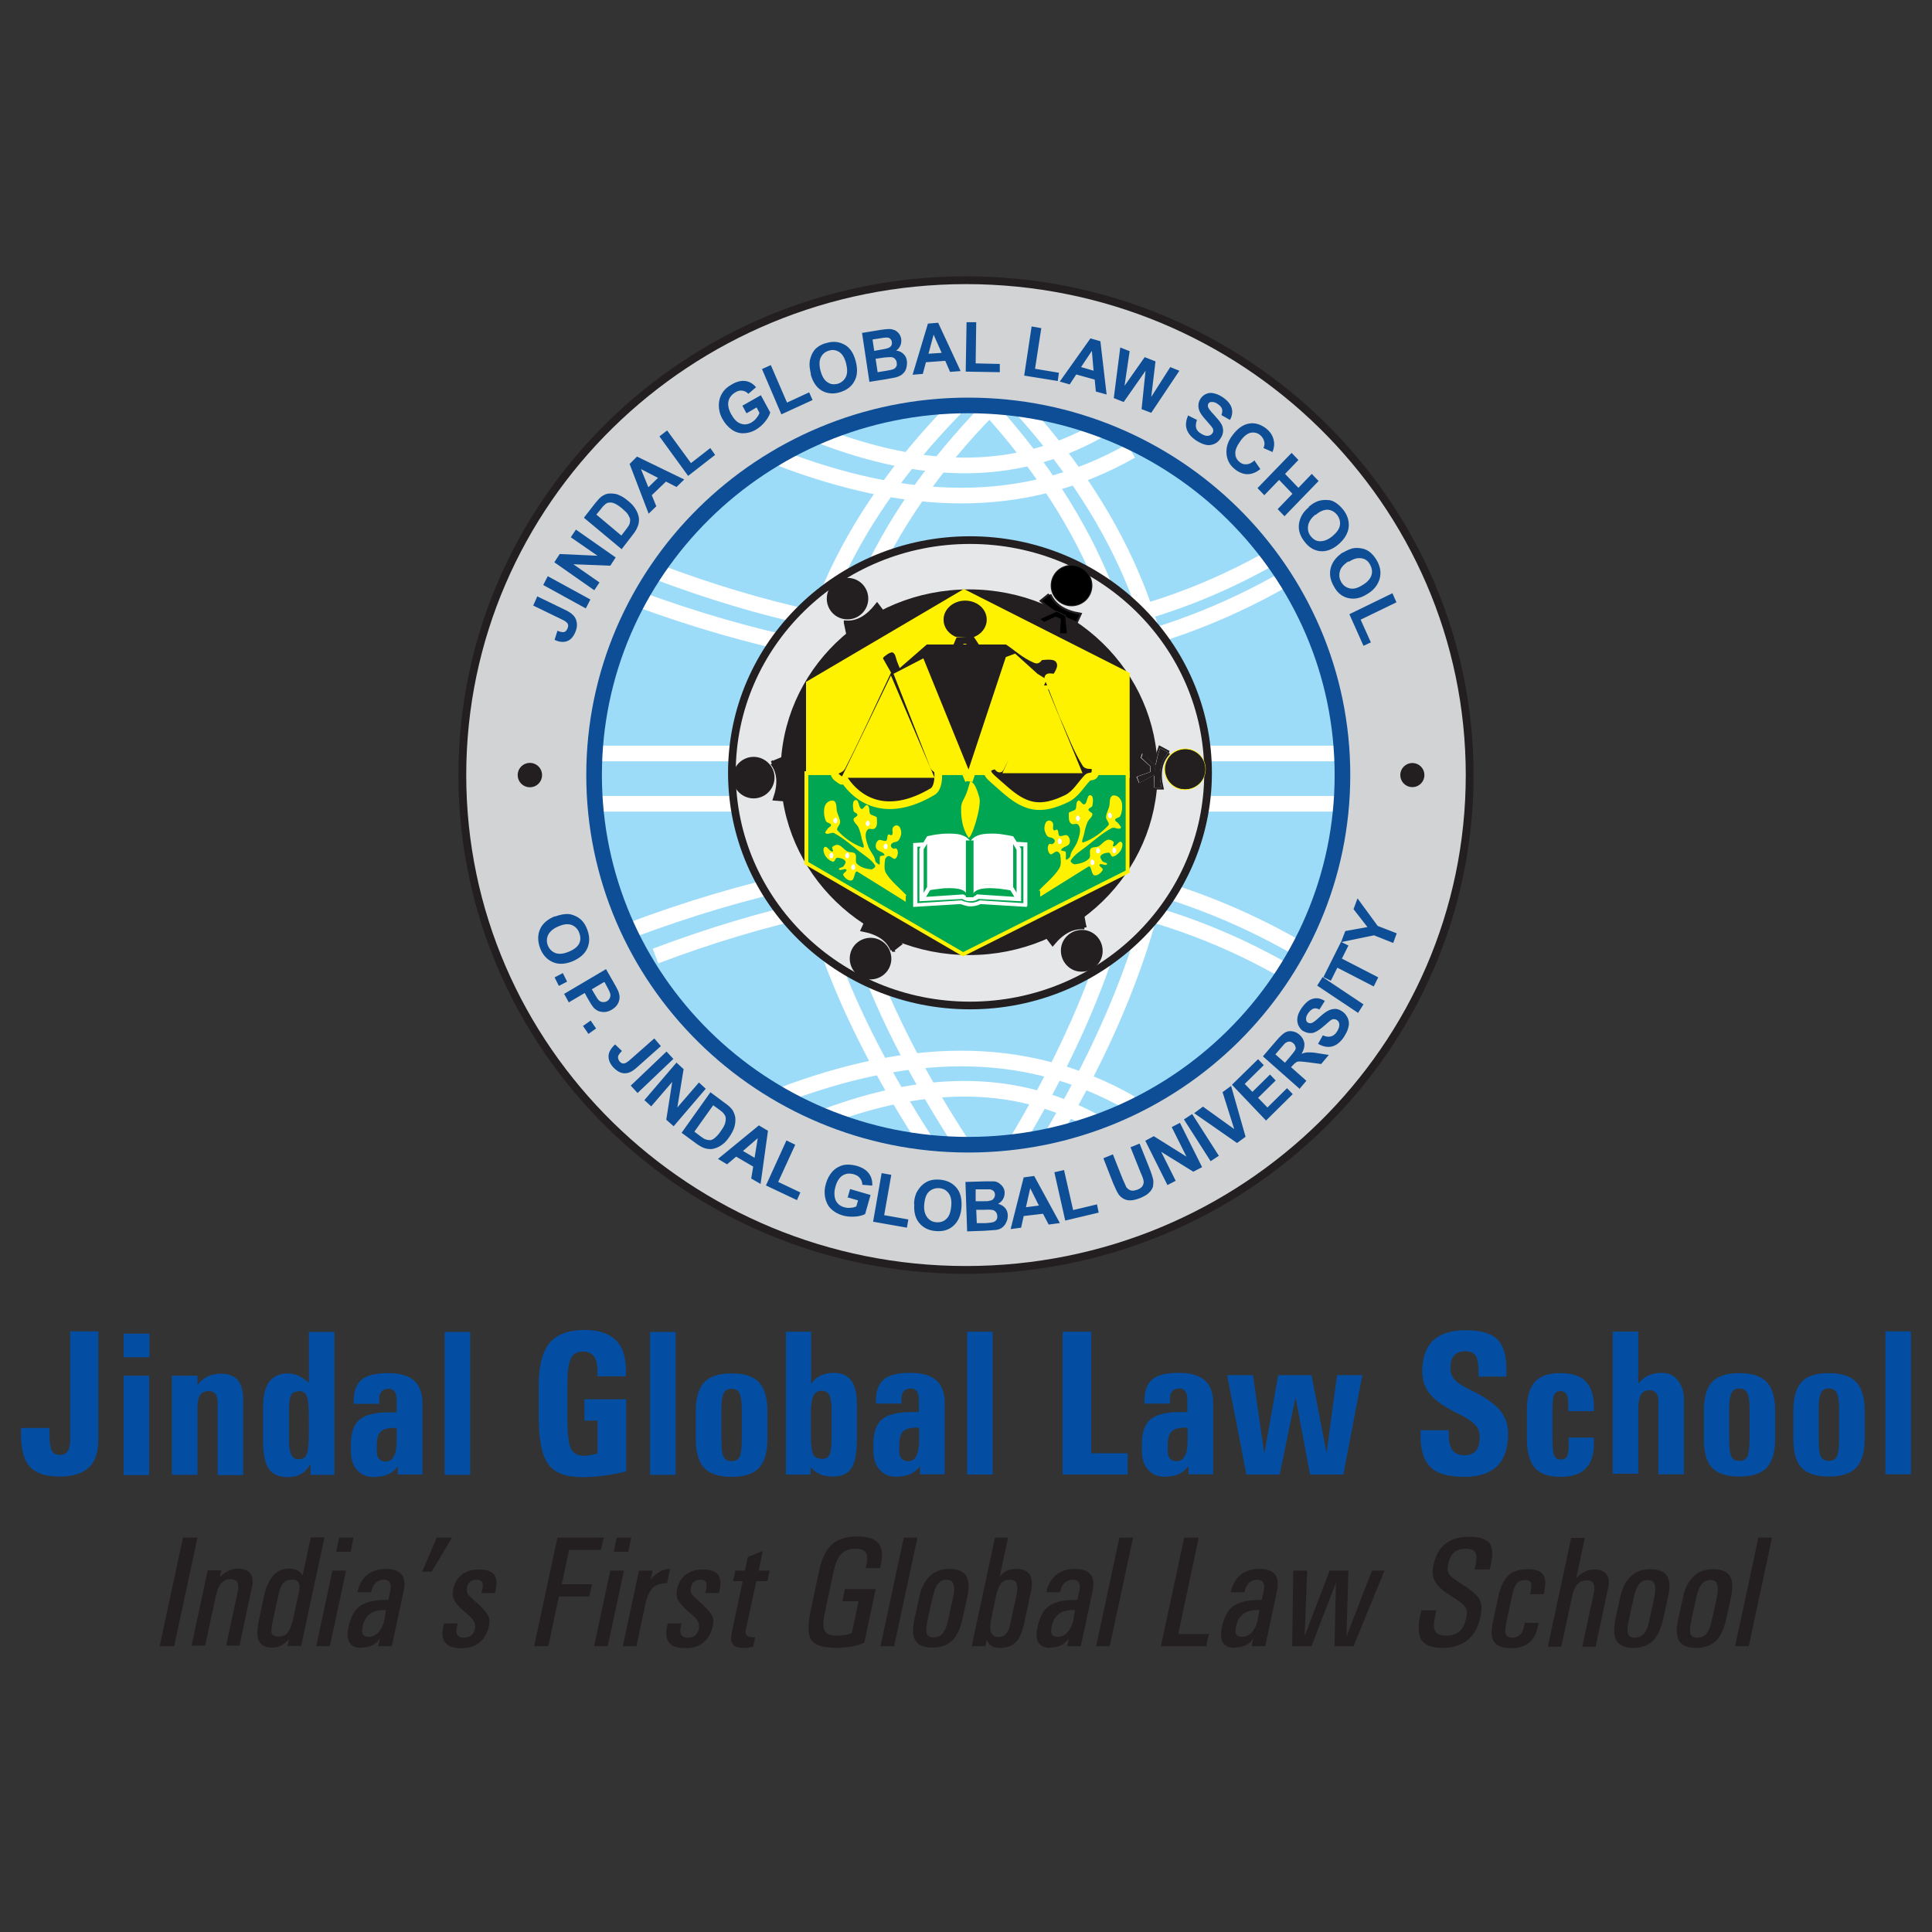 <svg xmlns="http://www.w3.org/2000/svg" id="Layer_1" data-name="Layer 1" viewBox="0 0 68 68"><rect x="0" y="0" width="68" height="68" fill="#333333" stroke="none"/><defs><style>      .cls-1, .cls-2, .cls-3, .cls-4, .cls-5, .cls-6, .cls-7, .cls-8, .cls-9, .cls-10, .cls-11, .cls-12, .cls-13, .cls-14, .cls-15 {        stroke-miterlimit: 2.61;      }      .cls-1, .cls-2, .cls-3, .cls-4, .cls-7, .cls-8, .cls-10, .cls-14 {        stroke: #231f20;      }      .cls-1, .cls-2, .cls-4, .cls-5, .cls-9, .cls-11, .cls-12, .cls-13, .cls-14 {        fill: none;      }      .cls-1, .cls-5, .cls-12 {        stroke-width: .27px;      }      .cls-16 {        fill: #d1d3d4;      }      .cls-16, .cls-17, .cls-18, .cls-19, .cls-20, .cls-8, .cls-10, .cls-21, .cls-22, .cls-23, .cls-24, .cls-25 {        fill-rule: evenodd;      }      .cls-2, .cls-7, .cls-10, .cls-11, .cls-15 {        stroke-width: .06px;      }      .cls-3, .cls-6 {        stroke-width: .28px;      }      .cls-3, .cls-7, .cls-20, .cls-8, .cls-10 {        fill: #231f20;      }      .cls-17, .cls-15 {        fill: #fff;      }      .cls-4 {        stroke-width: .14px;      }      .cls-5 {        stroke: #00a651;      }      .cls-18 {        fill: #e6e7e8;      }      .cls-6, .cls-22 {        fill: #fff200;      }      .cls-6, .cls-11, .cls-12 {        stroke: #fff200;      }      .cls-19 {        fill: #0e4e96;      }      .cls-8 {        stroke-width: .14px;      }      .cls-9, .cls-13, .cls-14 {        stroke-width: .55px;      }      .cls-9, .cls-15 {        stroke: #fff;      }      .cls-21 {        fill: #00a651;      }      .cls-23 {        fill: #9ddcf9;      }      .cls-13 {        stroke: #0e4e96;      }      .cls-25 {        fill: #034ea2;      }    </style></defs><path class="cls-25" d="m2.48,46.86h.98v3.83c0,.43-.11.76-.33.96-.22.21-.57.32-1.03.32-.5,0-.85-.12-1.06-.36-.21-.24-.31-.64-.3-1.2v-.15h1v.15c0,.3.02.5.07.62.05.12.15.18.29.18.12,0,.22-.04.28-.13.06-.09.09-.22.09-.39v-3.83h0Zm63.88,5.03v-5.03h.9v5.03h-.9Zm-1.99.08c-.44,0-.76-.1-.96-.31-.2-.21-.29-.55-.29-1.02v-.98c0-.47.1-.81.29-1.02.19-.21.52-.31.96-.31s.76.1.96.31c.2.21.3.55.3,1.02v.98c0,.47-.1.81-.3,1.02-.2.21-.52.31-.96.31h0Zm0-.55c.14,0,.24-.06.29-.17.05-.11.07-.34.07-.69v-.98c0-.26-.03-.44-.08-.55-.06-.11-.15-.16-.28-.16s-.23.05-.28.16c-.05.11-.08.29-.08.55v.98c0,.35.02.58.07.69.05.11.14.17.29.17h0Zm-3.15.55c-.44,0-.76-.1-.96-.31-.2-.21-.29-.55-.29-1.02v-.98c0-.47.1-.81.29-1.02.2-.21.52-.31.96-.31s.76.1.96.31c.2.21.3.55.3,1.02v.98c0,.47-.1.81-.3,1.02-.2.21-.52.31-.96.31h0Zm0-.55c.15,0,.24-.06.29-.17.05-.11.07-.34.07-.69v-.98c0-.26-.03-.44-.08-.55-.06-.11-.15-.16-.28-.16s-.23.05-.28.16c-.05.11-.08.29-.08.55v.98c0,.35.02.58.07.69.05.11.14.17.29.17h0Zm-4.46.48v-5.03h.9v1.83c.2-.25.47-.38.83-.38.23,0,.42.08.56.26.14.17.22.39.22.67v2.64h-.9v-2.55c0-.14-.02-.24-.08-.31-.05-.06-.13-.1-.24-.1-.14,0-.25.06-.31.19-.06.13-.09.33-.08.61v2.14h-.9Zm-.66-1.31v.21c0,.39-.09.69-.29.89-.2.2-.49.29-.89.29s-.72-.1-.9-.32c-.18-.21-.28-.55-.28-1.02v-.98c0-.47.09-.81.28-1.02.18-.21.49-.31.9-.31s.72.1.9.3c.18.19.28.49.28.89v.15h-.9v-.1c0-.21,0-.36-.05-.46-.05-.1-.12-.15-.22-.15-.11,0-.19.05-.23.14-.04.09-.06.26-.06.5v.99c0,.32.02.53.06.63.04.1.11.15.23.15s.19-.04.23-.13c.04-.09.06-.23.05-.43v-.21h.9Zm-4.06-2.16v-.15c0-.27-.03-.45-.1-.56-.07-.11-.19-.16-.37-.16s-.3.05-.39.15c-.09.1-.13.25-.13.45,0,.16.05.29.15.4.1.11.28.23.53.35.5.24.85.48,1.05.71.2.23.3.51.3.85,0,.5-.13.88-.38,1.13-.26.25-.64.38-1.16.38-.56,0-.96-.11-1.19-.34-.23-.22-.35-.59-.35-1.1v-.2h.99v.15c0,.24.04.42.13.55.09.12.23.18.42.18s.32-.06.41-.16c.09-.11.13-.28.13-.49,0-.16-.05-.31-.16-.42-.11-.12-.3-.25-.57-.38-.48-.23-.81-.46-1-.68-.19-.22-.29-.49-.29-.82,0-.49.13-.85.38-1.09.26-.24.64-.36,1.16-.36s.9.11,1.12.34c.2.21.3.56.3,1.03v.11s0,.15,0,.15h-.99Zm-8.17,3.47l-.68-3.5h.91l.4,2.77.49-2.77h1.17l.53,2.74h0l.37-2.74h.89l-.67,3.5h-1.17l-.51-2.72-.56,2.72h-1.17Zm-2.85.08c-.26,0-.46-.08-.61-.25-.15-.17-.22-.39-.22-.68v-.21c0-.42.1-.71.3-.88.2-.17.55-.26,1.03-.26h.27v-.43c0-.13-.02-.23-.07-.3-.05-.07-.12-.1-.21-.1-.12,0-.21.04-.26.11-.06.07-.08.18-.07.32v.1h-.9v-.1c0-.34.09-.59.28-.75.19-.16.5-.23.93-.23s.71.09.91.26c.2.17.3.44.3.81v2.5h-.87v-.29l-.04.05c-.17.21-.42.32-.76.32h0Zm.78-1.25v-.48h-.12c-.21,0-.37.05-.45.14-.09.09-.13.26-.13.48v.21c0,.11.03.2.08.26.06.06.13.09.23.09.13,0,.23-.06.29-.18.07-.12.1-.29.1-.53h0Zm-4.4,1.17h0v-5.03h1.01v4.28h1.28v.75h-2.28Zm-3.36,0v-5.03h.9v5.03h-.9Zm-2.47.08c-.26,0-.46-.08-.61-.25-.15-.17-.22-.39-.22-.68v-.21c0-.42.1-.71.3-.88.2-.17.55-.26,1.03-.26h.27v-.43c0-.13-.02-.23-.07-.3-.05-.07-.12-.1-.21-.1-.12,0-.21.04-.26.11-.06.07-.08.18-.07.32v.1h-.9v-.1c0-.34.09-.59.28-.75.19-.16.5-.23.93-.23s.72.09.91.26c.2.17.3.44.3.81v2.5h-.87v-.29l-.04.05c-.17.21-.42.32-.77.32h0Zm.78-1.25v-.48h-.12c-.21,0-.37.05-.45.14-.09.09-.13.26-.13.48v.21c0,.11.03.2.08.26.06.06.13.09.23.09.13,0,.23-.06.29-.18.06-.12.1-.29.1-.53h0Zm-4.7-3.86h.9v1.83l.02-.02c.17-.24.43-.36.78-.36.27,0,.48.09.61.27.13.18.2.46.2.82v1.24c0,.48-.06.82-.19,1.02-.13.2-.35.3-.66.3-.34,0-.6-.11-.78-.34v.27h-.87v-5.03h0Zm1.26,4.48c.15,0,.25-.05.29-.16.05-.11.07-.33.07-.67v-.88c0-.26-.03-.43-.08-.54-.05-.1-.15-.15-.28-.15s-.22.06-.28.18c-.06.12-.09.33-.09.61v.81c0,.32.03.53.08.64.05.1.14.15.28.15h0Zm-3.16.63c-.44,0-.76-.1-.96-.31-.2-.21-.3-.55-.3-1.02v-.98c0-.47.1-.81.3-1.02.2-.21.51-.31.96-.31s.76.1.96.31c.2.21.3.55.3,1.02v.98c0,.47-.1.81-.3,1.02-.2.21-.52.31-.96.31h0Zm0-.55c.14,0,.24-.06.29-.17.05-.11.07-.34.07-.69v-.98c0-.26-.03-.44-.08-.55-.05-.11-.15-.16-.28-.16s-.23.05-.28.16c-.05.11-.08.29-.08.55v.98c0,.35.02.58.07.69.05.11.14.17.29.17h0Zm-2.87.48v-5.03h.9v5.03h-.9Zm-2.4.08c-.56,0-.96-.15-1.18-.45-.22-.3-.33-.83-.34-1.59v-1.19c0-.69.13-1.18.38-1.49.25-.3.67-.46,1.24-.46.5,0,.87.13,1.11.37.24.25.35.62.34,1.11v.15h-1v-.15c0-.24-.03-.42-.12-.54-.08-.12-.21-.18-.39-.18-.21,0-.35.08-.43.25-.08.17-.12.46-.12.88v1.19c0,.55.04.91.12,1.09.08.17.24.26.48.26.1,0,.25-.03.46-.08v-1.16h-.46v-.75h1.47v2.54c-.53.13-1.05.2-1.55.2h0Zm-4.83-.08v-5.03h.9v5.03h-.9Zm-2.47.08c-.26,0-.46-.08-.61-.25-.15-.17-.22-.39-.22-.68v-.21c0-.42.1-.71.3-.88.2-.17.55-.26,1.04-.26h.27v-.43c0-.13-.02-.23-.07-.3-.05-.07-.12-.1-.21-.1-.12,0-.21.04-.26.11-.06.07-.08.18-.07.32v.1h-.9v-.1c0-.34.09-.59.28-.75.19-.16.5-.23.93-.23s.72.09.91.26c.2.17.3.44.3.81v2.5h-.87v-.29l-.04.05c-.17.21-.42.32-.76.32h0Zm.78-1.25v-.48h-.12c-.21,0-.37.05-.45.14-.09.09-.13.26-.13.48v.21c0,.11.03.2.08.26.06.06.13.09.23.09.13,0,.23-.06.29-.18.07-.12.1-.29.1-.53h0Zm-3.83,1.25c-.31,0-.53-.1-.67-.29-.13-.2-.2-.51-.2-.95v-1.24c0-.39.07-.68.22-.88.15-.19.36-.29.65-.29.25,0,.5.11.74.33v-1.79h.9v5.03h-.84v-.38l-.04.06c-.17.27-.42.4-.76.4h0Zm.39-3.02c-.14,0-.23.05-.28.14-.05.1-.07.28-.07.54v1.02c0,.25.03.42.08.53.05.11.14.16.27.16.14,0,.24-.06.28-.19.05-.12.07-.38.07-.77v-.48c0-.39-.02-.65-.07-.77-.04-.13-.14-.19-.28-.19h0Zm-4.47,2.95v-3.5h.9v.33c.19-.27.47-.4.84-.4.26,0,.45.08.58.23.13.15.19.39.19.69v2.65h-.9v-2.55c0-.14-.02-.24-.08-.31-.05-.06-.13-.1-.24-.1-.15,0-.26.06-.32.18-.06.12-.08.33-.07.63v2.14h-.9Zm-1.7,0v-3.5h.9v3.5h-.9Zm0-4.98h.91v.83h-.91v-.83h0Z"></path><path class="cls-20" d="m5.62,57.94l.82-3.82h.51l-.82,3.82h-.51Zm55.45,0l.82-3.82h.48l-.82,3.82h-.48Zm-1.38.06c-.29,0-.49-.08-.59-.25-.1-.16-.11-.42-.03-.78l.17-.77c.07-.31.19-.55.37-.72.18-.17.41-.25.68-.25.29,0,.49.08.59.23.1.16.12.4.05.74l-.17.77c-.08.36-.2.62-.37.79-.17.16-.4.24-.7.24h0Zm.08-.37c.13,0,.23-.05.3-.14.07-.1.14-.25.18-.46l.17-.77c.05-.22.05-.39.02-.49-.04-.11-.11-.16-.24-.16s-.23.05-.31.15c-.08.1-.14.26-.19.48l-.17.78c-.05.24-.06.4-.03.49.03.09.12.13.25.13h0Zm-2.28.37c-.29,0-.49-.08-.59-.25-.1-.16-.11-.42-.04-.78l.17-.77c.07-.31.19-.55.37-.72.18-.17.41-.25.68-.25.29,0,.49.08.59.23.1.16.12.4.04.74l-.17.77c-.08.36-.2.62-.37.79-.17.16-.4.24-.69.24h0Zm.08-.37c.13,0,.23-.05.3-.14.08-.1.14-.25.18-.46l.17-.77c.05-.22.05-.39.02-.49-.04-.11-.11-.16-.24-.16s-.23.05-.31.15c-.08.1-.14.26-.19.48l-.17.78c-.05.24-.06.4-.03.49.03.09.12.13.25.13h0Zm-3.09.32l.82-3.82h.48l-.3,1.4h.01c.21-.2.41-.29.62-.29s.35.06.43.17c.09.11.11.27.06.48l-.44,2.07h-.47l.41-1.91c.03-.14.02-.24-.02-.32-.04-.07-.12-.11-.23-.11-.13,0-.24.05-.33.14-.08.09-.15.24-.19.44l-.38,1.76h-.48Zm-.32-.84l-.02.08c-.05.28-.15.48-.31.62-.16.13-.37.2-.65.2s-.48-.07-.59-.22c-.1-.14-.12-.37-.05-.68l.19-.89c.08-.35.19-.61.35-.76.16-.15.39-.23.69-.23.27,0,.45.06.54.19.09.12.1.3.05.55v.06s-.03.08-.03.08h-.48l.02-.08c.04-.15.04-.26.01-.32-.03-.07-.1-.1-.2-.1-.13,0-.22.04-.29.11-.07.08-.12.21-.16.4l-.21.97c-.04.21-.05.35-.02.43.03.08.11.12.24.12.11,0,.2-.04.27-.11.07-.07.11-.18.14-.33l.02-.08h.48Zm-2.26-1.88l.03-.11c.05-.22.05-.38,0-.47-.05-.09-.16-.14-.32-.14-.18,0-.32.04-.43.13-.1.08-.17.22-.21.41-.03.15-.02.27.03.35.05.08.19.19.41.33.34.21.56.39.65.54.09.15.11.36.05.63-.08.37-.23.64-.45.82-.22.18-.51.28-.87.28-.39,0-.64-.09-.76-.28-.11-.17-.13-.45-.05-.83l.02-.1.03-.11h.52l-.02.11c-.07.3-.08.5-.02.61.05.11.18.17.38.17s.37-.05.48-.15c.11-.1.19-.26.24-.47.04-.17.02-.3-.04-.39-.06-.09-.22-.21-.47-.37-.29-.18-.49-.35-.58-.51-.1-.16-.12-.35-.07-.58.07-.34.21-.59.42-.76.21-.17.49-.25.84-.25.37,0,.61.08.72.23.1.14.12.38.05.72l-.02.09-.03.11h-.51Zm-6.42,2.71l.04-2.66h.49l-.09,2.3h0l.88-2.3h.66l-.07,2.32.9-2.32h.44l-1.09,2.66h-.67l.05-2.23-.86,2.23h-.68Zm-2.03.06c-.2,0-.33-.06-.41-.19-.07-.13-.09-.32-.03-.56h0c.08-.35.21-.59.41-.73.2-.14.51-.21.93-.21h.06l.07-.32c.03-.13.02-.22-.02-.29-.04-.07-.11-.1-.22-.1-.11,0-.2.04-.28.11-.07.08-.13.19-.16.33h-.48c.05-.25.16-.45.33-.6.17-.14.39-.22.65-.22.28,0,.47.06.58.2.1.13.12.33.06.61l-.41,1.91h-.48l.06-.28s-.04.06-.06.09c-.14.16-.34.24-.61.24h0Zm.83-1.08l.05-.25h-.1c-.2,0-.36.05-.48.14-.12.1-.2.23-.24.41h0c-.03.14-.03.24,0,.3.03.06.1.09.21.09.14,0,.26-.06.36-.18.1-.12.17-.29.21-.52h0Zm-3.42,1.02h0l.82-3.82h.51l-.72,3.39h1.08l-.05.21-.04.22h-1.6Zm-2.28,0l.82-3.82h.48l-.82,3.82h-.48Zm-1.62.06c-.2,0-.33-.06-.41-.19-.08-.13-.09-.32-.03-.56h0c.08-.35.21-.59.41-.73.2-.14.51-.21.93-.21h.06l.07-.32c.03-.13.02-.22-.02-.29-.04-.07-.11-.1-.22-.1s-.2.04-.28.11c-.08.08-.13.19-.16.33h-.48c.05-.25.16-.45.33-.6.17-.14.39-.22.65-.22.28,0,.47.06.58.2.1.13.12.33.06.61l-.41,1.91h-.48l.06-.28s-.04.06-.07.09c-.14.16-.34.24-.6.24h0Zm.83-1.08l.05-.25h-.1c-.2,0-.36.05-.48.14-.12.1-.2.23-.24.41h0c-.03.14-.03.24,0,.3.03.06.1.09.21.09.14,0,.26-.06.36-.18.1-.12.17-.29.21-.52h0Zm-2.79-2.8h.48l-.29,1.36h.01c.13-.18.33-.26.58-.26.23,0,.39.07.47.21.08.14.09.36.02.66l-.21.99c-.07.34-.17.58-.3.71-.13.14-.32.21-.57.21-.23,0-.38-.09-.45-.26v-.04s-.06.24-.06.24h-.48l.82-3.82h0Zm.11,3.5c.12,0,.22-.03.29-.1.07-.07.12-.18.15-.33l.23-1.07c.04-.17.03-.3,0-.39-.04-.09-.12-.13-.24-.13-.14,0-.25.05-.32.15-.07.1-.14.28-.19.55l-.13.62c-.05.24-.06.42-.02.53.04.11.12.17.25.17h0Zm-2.3.37c-.29,0-.49-.08-.59-.25-.1-.16-.11-.42-.03-.78l.17-.77c.07-.31.19-.55.37-.72.18-.17.41-.25.68-.25.29,0,.49.08.59.23.1.16.12.4.05.74l-.17.77c-.08.36-.2.62-.37.79-.17.16-.4.24-.7.24h0Zm.08-.37c.13,0,.23-.05.3-.14.07-.1.14-.25.18-.46l.17-.77c.05-.22.05-.39.02-.49-.04-.11-.11-.16-.24-.16s-.23.05-.31.15c-.08.1-.14.26-.19.48l-.17.78c-.05.24-.06.4-.03.49.03.09.12.13.25.13h0Zm-1.9.32l.82-3.82h.48l-.82,3.82h-.48Zm-1.64.05c-.41,0-.68-.09-.8-.28-.12-.18-.12-.52-.02-1.01l.3-1.41c.09-.43.24-.74.45-.93.21-.19.51-.28.9-.28.36,0,.61.08.74.24.13.16.16.41.08.76l-.02.11h-.51l.02-.11c.05-.2.04-.35-.02-.44-.06-.09-.19-.13-.37-.13-.21,0-.37.06-.49.19-.12.12-.21.33-.27.61l-.3,1.41c-.07.32-.08.55-.02.67.06.12.2.18.42.18.2,0,.38-.03.54-.09l.24-1.12h-.57l.09-.43h1.08l-.4,1.89c-.27.12-.63.18-1.07.18h0Zm-2.84-.03c-.13.03-.23.04-.31.04-.21,0-.35-.04-.41-.13-.07-.08-.08-.23-.03-.43l.38-1.79h-.34l.08-.37h.34l.1-.48.53-.21-.15.69h.39l-.08.37h-.39l-.37,1.71c-.02.1,0,.17.04.21.05.04.14.06.29.06l-.07.34h0Zm-1.68-1.91l.02-.08c.03-.13.03-.22,0-.28-.03-.06-.1-.09-.2-.09-.09,0-.17.02-.22.07-.05.04-.09.11-.11.2-.02.09-.01.16.02.22.03.05.12.14.26.27.23.19.37.35.44.47.07.11.08.25.05.4-.06.25-.17.45-.33.58-.17.14-.38.2-.64.2-.28,0-.47-.06-.57-.2-.1-.12-.13-.31-.07-.55v-.04s.03-.08.03-.08h.48l-.02.08c-.04.14-.03.24,0,.31.04.07.12.11.23.11.11,0,.2-.03.27-.08.06-.05.11-.14.13-.24.02-.1,0-.18-.04-.26-.04-.08-.15-.18-.3-.31-.2-.17-.33-.31-.39-.43-.06-.11-.07-.24-.04-.39.05-.22.15-.39.31-.51.16-.12.35-.18.59-.18.27,0,.45.06.54.18.09.11.11.29.06.52v.05s-.03.08-.03.08h-.48Zm-2.91,1.89l.57-2.66h.48l-.07.32.08-.1c.19-.18.39-.28.6-.28l-.1.5c-.22,0-.39.06-.51.17-.11.11-.2.31-.26.59l-.31,1.46h-.48Zm-1.01,0l.57-2.66h.48l-.57,2.66h-.48Zm.8-3.82h.51l-.11.5h-.51l.11-.5h0Zm-2.91,3.82l.82-3.82h1.63l-.05.21-.05.22h-1.12l-.26,1.21h1.07l-.05.21-.05.22h-1.07l-.37,1.75h-.51Zm-1.85-1.89l.02-.08c.03-.13.03-.22,0-.28-.03-.06-.1-.09-.2-.09-.09,0-.17.02-.22.07-.06.04-.09.11-.11.2-.02.09-.01.16.02.22.03.05.12.14.26.27.23.19.37.35.44.47.07.11.08.25.05.4-.05.25-.17.45-.33.58-.17.14-.38.2-.64.2-.28,0-.47-.06-.57-.2-.1-.12-.13-.31-.07-.55v-.04s.03-.08.03-.08h.48l-.02.08c-.04.14-.03.24,0,.31.04.07.12.11.23.11.11,0,.2-.03.27-.08.06-.05.11-.14.13-.24.02-.1,0-.18-.04-.26-.05-.08-.15-.18-.3-.31-.2-.17-.33-.31-.39-.43-.06-.11-.07-.24-.04-.39.05-.22.15-.39.31-.51.16-.12.35-.18.59-.18.27,0,.45.06.54.18.09.11.11.29.06.52v.05s-.03.08-.03.08h-.48Zm-2.09-.73l.51-1.2h.54l-.72,1.2h-.33Zm-2.15,2.68c-.2,0-.33-.06-.41-.19-.07-.13-.09-.32-.03-.56h0c.08-.35.21-.59.41-.73.2-.14.51-.21.93-.21h.06l.07-.32c.03-.13.02-.22-.02-.29-.04-.07-.11-.1-.22-.1s-.2.04-.28.11c-.08.08-.13.19-.16.33h-.48c.05-.25.16-.45.33-.6.17-.14.39-.22.65-.22.28,0,.47.06.58.2.1.13.12.33.06.61l-.41,1.91h-.48l.06-.28s-.04.06-.06.09c-.14.16-.34.24-.6.24h0Zm.83-1.08l.05-.25h-.1c-.2,0-.36.05-.48.14-.12.1-.2.23-.24.41h0c-.03.14-.03.24,0,.3.03.06.1.09.21.09.14,0,.26-.06.36-.18.1-.12.17-.29.21-.52h0Zm-2.41,1.02l.57-2.66h.48l-.57,2.66h-.48Zm.8-3.82h.51l-.1.5h-.51l.11-.5h0Zm-2.33,3.87c-.24,0-.4-.07-.48-.22-.08-.14-.08-.37-.02-.69l.18-.85c.07-.35.19-.6.33-.77.15-.17.34-.25.58-.25.21,0,.37.08.46.24l.29-1.34h.48l-.82,3.82h-.48l.05-.23c-.18.19-.37.29-.57.29h0Zm.67-2.39c-.13,0-.23.04-.3.12-.07.08-.13.22-.17.42l-.21.96c-.04.2-.05.34-.02.4.03.07.11.1.24.1.14,0,.26-.05.33-.16.08-.1.14-.29.2-.57l.17-.78c.04-.17.05-.29,0-.38-.04-.08-.13-.12-.25-.12h0Zm-3.53,2.33l.57-2.66h.48l-.05.22h.01c.2-.19.41-.28.63-.28.2,0,.34.06.43.17.08.11.11.27.06.47l-.44,2.07h-.47l.41-1.91c.03-.14.02-.25-.02-.32-.04-.07-.12-.11-.23-.11-.14,0-.25.05-.33.14-.08.09-.15.24-.19.44l-.38,1.76h-.48Z"></path><path class="cls-14" d="m34,10c9.71,0,17.59,7.74,17.59,17.28s-7.88,17.28-17.59,17.28-17.59-7.74-17.59-17.28,7.88-17.28,17.59-17.28h0Z"></path><path class="cls-16" d="m34,10c9.71,0,17.59,7.74,17.59,17.28s-7.88,17.28-17.59,17.28-17.59-7.74-17.59-17.28,7.88-17.28,17.59-17.28h0Z"></path><path class="cls-23" d="m34.08,14.27c7.27,0,13.17,5.83,13.17,13.01s-5.9,13.01-13.17,13.01c-7.27,0-13.17-5.83-13.17-13.01s5.9-13.01,13.17-13.01h0Z"></path><path class="cls-9" d="m28.95,15.36c3.37,1.27,6.65,1.53,9.73-.22m-11.16,1.01c4.26,1.61,8.4,1.93,12.29-.28m-18.75,10.65h26.1m-26.1,1.77h26.1m-10.11,11.65c5.22-8.86,6.21-17.46-1.08-25.55m-.17,25.77c5.34-8.94,6.41-17.63-.97-25.79m-2.24,25.82c-5.8-8.95-6.96-17.64,1.03-25.82m.21,25.86c-5.82-8.97-7-17.67,1-25.86m-11.75,5.74c7.51,2.83,14.8,3.4,21.66-.48m-22.26,1.46c7.87,2.88,15.5,3.4,22.69-.68m-16.08,18.88c3.27-1.21,6.46-1.44,9.45.2m-11-.95c4.25-1.6,8.38-1.92,12.26.29m-16.73-5.18c7.67-2.89,15.12-3.47,22.12.5m-23.04-1.39c8.13-3.05,16.02-3.65,23.44.56"></path><path class="cls-13" d="m34.08,14.27c7.27,0,13.17,5.83,13.17,13.01s-5.9,13.01-13.17,13.01c-7.27,0-13.17-5.83-13.17-13.01s5.9-13.01,13.17-13.01h0Z"></path><path class="cls-19" d="m19.53,32.26c.16-.06.31-.09.44-.09.1,0,.19.03.28.07.09.04.16.09.22.15.08.08.15.19.2.33.09.24.09.46,0,.66-.09.2-.27.35-.53.46-.26.1-.49.11-.69.02-.2-.09-.35-.25-.44-.49-.09-.24-.09-.47,0-.67.09-.2.27-.35.52-.45h0Zm.14.34c-.18.07-.3.17-.37.29-.06.12-.07.25-.02.38.05.13.14.22.26.27.12.05.28.04.47-.04.18-.07.31-.17.37-.28.06-.12.06-.24.01-.38-.05-.14-.14-.23-.26-.28-.12-.05-.28-.04-.46.04h0Zm-.15,1.8l.29-.15.15.3-.29.15-.15-.3h0Zm.32.59l1.49-.88.28.49c.11.19.17.31.18.38.03.1.02.2-.02.3-.04.1-.12.19-.24.26-.09.05-.18.08-.26.08-.08,0-.15-.01-.22-.04-.06-.03-.12-.07-.16-.12-.06-.07-.12-.17-.2-.31l-.11-.2-.56.33-.17-.31h0Zm1.41-.42l-.42.25.1.17c.07.12.12.2.16.23.04.03.08.05.13.05.05,0,.09,0,.14-.03.05-.03.09-.07.11-.13.02-.05.02-.11,0-.16-.01-.04-.05-.12-.11-.23l-.08-.15h0Zm-.73,1.54l.27-.19.19.28-.27.19-.19-.28h0Zm2.51.44l.23.27-.82.73c-.11.1-.2.16-.27.19-.1.04-.2.05-.3.02-.1-.03-.2-.1-.3-.21-.11-.13-.16-.26-.15-.4.01-.13.09-.26.23-.39l.24.23c-.07.07-.11.13-.13.17-.02.07,0,.13.04.19.05.06.1.09.16.08.05,0,.13-.05.24-.15l.84-.74h0Zm-.83,1.66l1.26-1.2.24.26-1.26,1.2-.24-.26h0Zm.48.51l1.13-1.32.25.23-.22,1.35.76-.88.24.22-1.13,1.32-.26-.23.21-1.33-.74.86-.24-.22h0Zm2.32-.28l.51.38c.12.08.2.16.25.22.06.08.1.18.12.29.01.11,0,.22-.03.33-.03.11-.1.24-.19.37-.08.12-.17.21-.26.27-.11.08-.22.12-.33.14-.08.01-.18,0-.28-.03-.08-.03-.17-.08-.27-.15l-.53-.39,1.01-1.42h0Zm.11.45l-.67.94.21.16c.08.06.14.1.18.11.05.02.11.03.16.03.05,0,.11-.03.17-.08.06-.05.14-.13.21-.24.08-.11.13-.2.15-.27.02-.07.03-.14.02-.2,0-.06-.04-.11-.08-.16-.03-.04-.11-.1-.22-.18l-.13-.09h0Zm1.66,2.78l-.33-.19.07-.42-.6-.35-.32.27-.32-.19,1.44-1.18.32.19-.26,1.87h0Zm-.21-.93l.11-.68-.52.45.41.24h0Zm.4.98l.72-1.58.31.15-.6,1.31.78.37-.12.27-1.1-.52h0Zm2.88.41l.08-.28.72.21-.19.67c-.09.05-.21.08-.36.09-.15.01-.29,0-.43-.04-.17-.05-.31-.13-.42-.24-.11-.11-.17-.25-.2-.4-.03-.16-.02-.32.03-.48.05-.18.13-.32.24-.44.11-.11.25-.19.41-.22.12-.02.26-.01.42.03.21.06.35.15.44.27.09.12.13.26.12.43l-.35-.03c0-.09-.03-.17-.08-.23-.05-.07-.12-.11-.22-.14-.15-.04-.27-.03-.39.04-.11.07-.2.2-.25.38-.06.2-.05.36,0,.49.06.13.16.21.3.25.07.02.14.03.22.02.08,0,.15-.02.21-.05l.06-.21-.38-.11h0Zm.89.87l.3-1.71.34.06-.25,1.42.85.15-.05.29-1.19-.21h0Zm1.44-.64c.01-.18.05-.33.12-.44.05-.08.11-.16.18-.22.07-.06.15-.11.23-.14.11-.04.24-.05.38-.04.25.02.45.12.59.29.14.17.19.4.17.69-.02.28-.12.5-.28.64-.16.15-.37.21-.62.19-.26-.02-.45-.12-.59-.29-.14-.17-.19-.4-.17-.67h0Zm.36.02c-.02.2.02.35.1.46.08.11.19.17.33.18.14.01.26-.03.35-.12.1-.09.15-.24.17-.44.02-.2-.01-.35-.09-.46-.08-.11-.19-.17-.33-.18-.14-.01-.26.03-.36.12-.1.09-.15.24-.17.44h0Zm1.45-.78l.69-.02c.14,0,.24,0,.31,0,.07,0,.13.03.18.06.05.04.1.08.14.14.04.06.06.13.06.2,0,.08-.02.16-.06.23-.04.07-.1.12-.17.16.11.03.19.08.25.15.06.07.09.16.09.26,0,.08-.01.16-.05.23-.03.08-.08.14-.14.19-.06.05-.14.08-.23.09-.06,0-.2.02-.42.03l-.59.02-.06-1.75h0Zm.36.28v.4s.24,0,.24,0c.14,0,.22,0,.25-.02.06,0,.11-.03.14-.07.03-.04.05-.08.05-.14,0-.05-.02-.1-.05-.13-.03-.03-.08-.05-.13-.06-.03,0-.13,0-.3,0h-.2Zm.02.7l.02.47h.32c.13-.01.21-.02.24-.03.05-.01.09-.04.12-.07.03-.04.05-.09.04-.15,0-.05-.02-.1-.04-.13-.03-.04-.06-.06-.11-.08-.05-.01-.15-.02-.31-.01h-.28Zm2.93.47l-.38.05-.2-.38-.68.08-.09.41-.37.05.46-1.82.37-.05.9,1.65h0Zm-.72-.61l-.31-.62-.15.67.47-.06h0Zm.92.51l-.38-1.69.34-.08.32,1.41.84-.2.06.29-1.18.28h0Zm1.36-2.19l.32-.13.35.88c.06.14.1.23.12.27.04.06.1.1.16.12.07.02.15,0,.24-.03.09-.04.15-.08.18-.14.03-.06.04-.11.03-.17-.01-.06-.04-.15-.1-.28l-.36-.9.32-.13.34.85c.08.2.12.34.14.43.01.09,0,.17-.01.24-.03.08-.07.15-.14.21-.06.07-.16.12-.29.18-.15.06-.28.09-.37.09-.09,0-.17-.02-.24-.06-.07-.04-.12-.09-.16-.14-.06-.08-.12-.22-.2-.4l-.34-.87h0Zm2.24.95l-.78-1.56.3-.16,1.15.72-.52-1.04.29-.15.78,1.56-.31.16-1.13-.7.51,1.02-.29.15h0Zm1.52-.84l-.94-1.47.29-.19.94,1.47-.29.19h0Zm.93-.64l-1.51-1.05.31-.23,1.1.79-.41-1.3.3-.22.51,1.79-.3.22h0Zm1.02-.79l-1.2-1.26.92-.9.2.21-.67.66.27.28.62-.61.2.21-.62.61.33.34.69-.68.2.21-.94.93h0Zm1.19-1.11l-1.3-1.15.48-.56c.12-.14.22-.23.3-.28.08-.04.16-.06.26-.04.09.01.18.06.25.12.1.09.15.19.17.3.01.11-.02.24-.1.37.08-.03.16-.05.23-.05.07,0,.19,0,.34.03l.39.06-.27.32-.45-.06c-.16-.02-.26-.03-.31-.03-.05,0-.09.01-.12.03-.03.02-.08.06-.13.12l-.05.05.54.48-.23.27h0Zm-.52-.93l.17-.2c.11-.13.17-.21.19-.25.02-.04.02-.08,0-.12-.01-.04-.03-.08-.07-.11-.04-.04-.09-.06-.14-.06s-.09.02-.14.05c-.02.02-.08.08-.17.19l-.18.21.33.29h0Zm1.16-.66l.17-.3c.1.05.2.06.28.04.08-.02.15-.07.21-.16.06-.09.09-.18.09-.25,0-.08-.03-.13-.09-.17-.03-.02-.07-.03-.11-.03-.04,0-.08.02-.13.06-.03.03-.11.09-.22.19-.15.13-.27.2-.36.23-.14.03-.26,0-.38-.07-.07-.05-.12-.12-.16-.21-.03-.09-.04-.18-.02-.28.02-.1.07-.21.15-.32.13-.18.26-.29.4-.32.14-.04.28,0,.41.08l-.19.3c-.08-.04-.15-.05-.21-.03-.06.02-.12.07-.18.15-.06.08-.09.16-.08.23,0,.05.02.08.06.11.03.02.07.03.12.02.06-.01.15-.08.28-.2.13-.12.24-.2.32-.24.08-.04.17-.06.25-.06.09,0,.17.04.26.1.08.06.14.14.18.23.04.1.05.2.02.31-.02.11-.08.22-.16.35-.12.18-.26.29-.41.33-.15.04-.31.01-.48-.08h0Zm1.41-1.09l-1.44-.96.19-.3,1.44.96-.19.3h0Zm.55-.93l-1.28-.66-.23.46-.26-.13.62-1.24.26.13-.23.46,1.28.66-.16.32h0Zm.69-1.53l-.68-.27-1.16.24.15-.39.78-.14-.49-.63.14-.38.71.97.67.26-.12.33h0Z"></path><path class="cls-19" d="m18.77,21.31l.14-.32.97.47c.13.06.22.12.28.18.08.07.12.16.14.27.02.11,0,.23-.06.36-.07.16-.17.26-.29.3-.12.04-.27.03-.43-.05l.1-.32c.09.04.16.05.2.05.07,0,.12-.05.15-.12.03-.07.04-.13.01-.18-.03-.05-.1-.1-.23-.16l-.99-.48h0Zm1.84.1l-1.49-.82.16-.31,1.5.82-.16.31h0Zm.3-.64l-1.4-.98.19-.29,1.33.06-.94-.65.18-.27,1.4.98-.19.29-1.3-.05.92.64-.18.27h0Zm-.35-2.56l.39-.5c.09-.11.16-.19.23-.24.09-.06.18-.1.28-.1.1,0,.21,0,.31.05.11.04.22.11.35.22.11.09.19.18.25.28.07.11.11.23.12.34,0,.08,0,.18-.05.28-.03.08-.08.17-.16.27l-.4.52-1.32-1.1h0Zm.44-.09l.87.73.16-.21c.06-.08.1-.13.12-.18.02-.05.03-.11.03-.16,0-.05-.03-.11-.07-.18-.04-.07-.12-.14-.22-.23-.1-.08-.19-.14-.26-.17-.07-.03-.13-.04-.19-.03-.06,0-.11.03-.16.08-.04.03-.1.1-.19.22l-.1.12h0Zm3.08-1.24l-.27.26-.37-.19-.5.48.16.39-.27.26-.67-1.75.26-.26,1.65.8h0Zm-.92-.06l-.6-.31.26.64.34-.33h0Zm1.06-.07l-1.01-1.39.27-.21.84,1.15.68-.53.17.24-.95.74h0Zm2.05-2.21l-.14-.26.65-.37.33.61c-.03.1-.09.21-.18.32-.09.11-.2.21-.32.28-.15.09-.31.13-.46.13-.15,0-.29-.05-.41-.14-.12-.09-.23-.21-.31-.36-.09-.16-.13-.32-.13-.48,0-.16.04-.31.13-.45.07-.11.17-.2.31-.28.18-.11.35-.15.49-.13.15.02.27.09.38.22l-.27.23c-.06-.06-.13-.1-.21-.11-.08-.01-.16,0-.25.06-.13.08-.21.18-.24.31-.03.13,0,.28.09.45.1.18.21.3.34.34.13.05.25.03.38-.04.06-.04.12-.08.17-.15.05-.06.09-.12.11-.19l-.1-.19-.34.2h0Zm1.23.04l-.68-1.59.31-.14.57,1.32.78-.36.12.27-1.09.5h0Zm1.04-1.42c-.04-.17-.06-.32-.04-.45.02-.1.05-.19.09-.27.05-.09.1-.16.17-.21.09-.07.2-.13.34-.16.24-.07.45-.04.64.07.19.11.31.31.38.58.07.27.06.51-.05.7-.1.19-.28.32-.52.39-.24.07-.46.04-.64-.07-.18-.11-.31-.31-.38-.58h0Zm.34-.11c.05.19.13.33.24.4.11.08.23.09.36.06.13-.04.23-.12.29-.24.06-.12.06-.28.01-.48-.05-.19-.13-.33-.24-.4-.11-.07-.23-.09-.36-.05-.14.04-.23.12-.29.24-.06.12-.06.28-.01.47h0Zm1.45-1.33l.67-.11c.13-.02.23-.03.3-.03.07,0,.13.02.19.04.06.03.11.07.15.12.04.06.07.12.08.19.01.08,0,.16-.03.23-.03.07-.08.14-.15.18.11.01.19.05.26.12.07.06.11.15.12.25.01.08,0,.16-.02.24-.02.08-.06.15-.12.2-.05.06-.13.09-.21.12-.05.02-.19.04-.4.08l-.57.09-.26-1.73h0Zm.38.23l.06.4.22-.04c.13-.02.21-.04.24-.05.06-.02.1-.04.13-.08.03-.04.04-.09.03-.14,0-.05-.03-.09-.06-.12-.03-.03-.08-.04-.14-.04-.03,0-.13.01-.29.04l-.19.03h0Zm.11.69l.07.46.31-.05c.12-.02.2-.04.23-.05.05-.02.09-.05.11-.09.03-.04.03-.09.02-.15,0-.05-.03-.09-.06-.13-.03-.03-.07-.05-.12-.06-.05,0-.15,0-.3.02l-.27.04h0Zm2.99.42l-.37.03-.17-.39-.68.05-.11.41-.36.03.54-1.8.36-.03.79,1.7h0Zm-.67-.65l-.28-.63-.18.67.46-.03h0Zm.85.67l.03-1.74h.34s-.02,1.45-.02,1.45l.85.02v.29s-1.2-.02-1.2-.02h0Zm2.06.13l.26-1.72.34.06-.22,1.43.84.14-.04.29-1.18-.19h0Zm2.88.67l-.36-.1-.04-.42-.65-.18-.23.35-.35-.1,1.08-1.52.35.1.22,1.88h0Zm-.44-.84l-.06-.69-.38.57.45.13h0Zm.71.98l.23-1.79.33.13-.18,1.22.71-1.01.38.15-.15,1.25.67-1.05.32.13-.99,1.48-.34-.13.14-1.35-.77,1.1-.35-.14h0Zm2.63.61l.3.15c-.04.11-.05.2-.03.28.02.08.08.15.17.2.09.06.18.09.25.08.07-.01.12-.04.16-.1.02-.04.03-.07.02-.11,0-.04-.03-.08-.07-.13-.03-.03-.09-.11-.19-.22-.13-.14-.21-.26-.24-.36-.04-.14-.02-.27.05-.38.05-.08.11-.13.19-.17.08-.04.17-.05.27-.03.1.02.2.06.31.13.18.12.29.25.33.39.04.14.02.28-.06.42l-.3-.17c.03-.08.04-.16.02-.22-.02-.06-.07-.12-.15-.17-.08-.06-.16-.08-.23-.07-.04,0-.08.02-.1.06-.02.04-.02.07-.01.12.02.05.09.15.21.27.12.13.2.23.25.31.05.08.07.17.07.25,0,.09-.03.18-.09.27-.05.08-.12.15-.21.19-.09.04-.19.06-.29.04-.11-.02-.22-.07-.35-.15-.18-.12-.29-.25-.34-.4-.05-.15-.03-.31.05-.49h0Zm2.33,1.59l.2.29c-.15.12-.3.18-.45.18-.15,0-.3-.06-.44-.17-.18-.14-.28-.32-.3-.54-.02-.22.04-.44.21-.66.17-.23.36-.37.57-.41.21-.04.41.02.6.16.17.13.26.28.29.47.02.11,0,.23-.05.37l-.32-.14c.04-.09.05-.17.02-.25-.02-.08-.07-.15-.14-.21-.1-.08-.21-.1-.33-.08-.12.03-.24.12-.36.29-.13.18-.19.33-.18.45,0,.12.06.22.16.3.07.06.15.08.24.07.09,0,.18-.05.28-.14h0Zm.1.96l1.2-1.24.24.25-.47.49.47.49.47-.49.24.25-1.2,1.24-.24-.25.52-.54-.47-.49-.52.54-.24-.25h0Zm1.8.66c.13-.11.26-.19.39-.22.09-.02.18-.03.28-.02.1,0,.18.03.26.08.1.06.19.14.28.25.16.2.22.41.2.63-.03.22-.15.42-.36.6-.21.18-.43.26-.64.24-.21-.02-.4-.13-.55-.33-.16-.2-.23-.41-.2-.63.03-.22.14-.42.35-.59h0Zm.23.28c-.15.12-.23.26-.25.39-.02.14.01.26.1.37.09.11.19.17.33.17.13,0,.27-.05.43-.18.15-.13.24-.25.26-.38.02-.13-.01-.25-.1-.37-.09-.11-.2-.17-.33-.18-.13,0-.27.05-.42.18h0Zm.98,1.33c.15-.09.29-.15.41-.16.09-.01.19,0,.28.02.09.02.17.06.24.11.09.07.18.17.25.29.13.22.17.44.11.66-.06.21-.2.4-.44.54-.23.15-.46.19-.67.14-.21-.05-.38-.18-.5-.41-.13-.22-.17-.44-.11-.66.06-.21.2-.39.43-.54h0Zm.19.31c-.16.1-.27.22-.3.35-.04.13-.02.26.05.38.07.12.17.19.3.22.13.03.28-.01.45-.12.17-.1.27-.22.31-.34.04-.13.02-.25-.05-.38-.07-.13-.17-.2-.3-.22-.13-.02-.27.01-.44.12h0Zm.03,1.86l1.52-.74.14.32-1.26.61.36.8-.26.12-.5-1.12h0Z"></path><path class="cls-3" d="m18.65,26.99c.16,0,.29.13.29.29s-.13.29-.29.29-.29-.13-.29-.29.13-.29.29-.29h0Z"></path><path class="cls-20" d="m49.71,26.99c.16,0,.29.13.29.29s-.13.29-.29.29-.29-.13-.29-.29c0-.16.13-.29.29-.29h0Z"></path><path class="cls-1" d="m49.71,26.99c.16,0,.29.13.29.29s-.13.29-.29.29-.29-.13-.29-.29.13-.29.29-.29h0Z"></path><path class="cls-18" d="m34.14,19.01c4.63,0,8.38,3.67,8.38,8.19,0,4.52-3.75,8.19-8.38,8.19s-8.38-3.67-8.38-8.19,3.75-8.19,8.38-8.19h0Z"></path><path class="cls-1" d="m34.14,19.01c4.63,0,8.38,3.67,8.38,8.19s-3.75,8.19-8.38,8.19-8.38-3.67-8.38-8.19,3.75-8.19,8.38-8.19h0Zm-.03,1.87c3.59,0,6.5,2.82,6.5,6.3s-2.91,6.3-6.5,6.3c-3.59,0-6.5-2.82-6.5-6.3s2.91-6.3,6.5-6.3h0Z"></path><path class="cls-20" d="m34.11,20.88c3.59,0,6.5,2.82,6.5,6.3s-2.91,6.3-6.5,6.3c-3.59,0-6.5-2.82-6.5-6.3s2.91-6.3,6.5-6.3h0Z"></path><polygon class="cls-6" points="33.93 20.89 28.51 24.08 28.51 27.24 39.62 27.24 39.62 23.77 33.93 20.89 33.93 20.89"></polygon><polygon class="cls-12" points="33.9 33.51 28.45 30.34 28.45 27.28 39.62 27.28 39.62 30.64 33.9 33.51 33.9 33.51"></polygon><polygon class="cls-21" points="33.9 33.51 28.45 30.34 28.45 27.28 39.62 27.28 39.62 30.64 33.9 33.51 33.9 33.51"></polygon><path class="cls-20" d="m33.97,21.11c.44,0,.79.31.79.7s-.36.7-.79.7c-.44,0-.79-.31-.79-.7,0-.38.36-.7.79-.7h0Z"></path><path class="cls-11" d="m33.97,21.11c.44,0,.79.31.79.7s-.36.7-.79.7c-.44,0-.79-.31-.79-.7s.36-.7.79-.7h0Z"></path><path class="cls-20" d="m34.1,27.48l1.41-4.25.19-.07.73.66.24.15-1.47,3.07c-.03.06-.11-.12-.18-.1-.11.02-.26.07-.27.18,0,.14.14.25.24.34.4.34.76.73,1.27.87.44.12.89-.03,1.3-.23.31-.16.48-.48.72-.73.06-.06.2-.02.24-.1.05-.09.06-.22,0-.3-.06-.08-.24,0-.3-.09-.33-.53-.54-1.13-.8-1.69l-.52-1.32c-.03-.08.24.02.28-.05.12-.19.23-.39.11-.58-.12-.2-.42-.16-.65-.14-.08,0-.1.15-.18.11-.42-.18-.63-.41-1.01-.66h-2.88s-.85.74-.85.74c-.07-.17-.06-.32-.21-.43-.12-.08-.28,0-.4.09-.1.07-.21.17-.15.29l.25.44c-.53,1.11-1.03,2.23-1.59,3.32-.05.09-.25.1-.25.21,0,.12.15.2.25.27.03.02.09-.05.11-.02.44.65,1.43,1.39,3.1.4.18-.11.21-.47.19-.68,0-.12-.11-.11-.15-.21l-1.25-3.19.81-.42,1.67,4.11h0Zm2.65-3.22l-1.26,2.82h2.41l-1.16-2.82h0Zm-5.4-.16l-1.52,3.14h2.86s-1.34-3.14-1.34-3.14h0Z"></path><path class="cls-12" d="m34.1,27.48l1.41-4.25.19-.07.73.66.24.15-1.47,3.07c-.03.06-.11-.12-.18-.1-.11.02-.27.07-.27.18,0,.14.14.25.24.34.4.34.76.73,1.27.87.44.12.89-.03,1.3-.23.31-.16.48-.48.72-.73.06-.06.2-.02.24-.1.05-.09.06-.22,0-.3-.06-.08-.24,0-.3-.09-.33-.53-.54-1.13-.8-1.69l-.52-1.32c-.03-.08.24.02.28-.05.12-.19.23-.39.11-.58-.12-.2-.42-.16-.65-.14-.08,0-.1.15-.18.11-.42-.18-.63-.41-1.01-.66h-2.88s-.85.74-.85.74c-.07-.17-.06-.32-.21-.43-.12-.08-.28,0-.4.09-.1.07-.21.17-.15.29l.25.44c-.53,1.11-1.03,2.23-1.59,3.32-.05.09-.25.1-.25.21,0,.12.15.2.25.27.03.02.09-.05.11-.02.44.65,1.43,1.39,3.1.4.18-.11.21-.47.19-.68,0-.12-.11-.11-.15-.21l-1.25-3.19.81-.42,1.67,4.11h0Zm2.65-3.22l-1.26,2.82h2.41l-1.16-2.82h0Zm-5.4-.16l-1.52,3.14h2.86s-1.34-3.14-1.34-3.14h0Z"></path><path class="cls-22" d="m34.14,27.52c-.05.18-.1.36-.17.51-.14.27-.15.28-.14.6.02.32.09.6.25.84.09.14.48-1.07.39-1.4-.1-.35-.2-.56-.33-.56h0Z"></path><path class="cls-22" d="m36.56,31.35c.24-.26.53-.48.72-.78.08-.13.06-.31.04-.46,0-.06-.06-.13-.12-.14-.08-.01-.18.14-.24.09-.08-.07-.11-.24-.05-.33.05-.07.08.01.15-.03.06-.04.09-.1.04-.16-.09-.1-.19-.03-.26-.14-.09-.15-.11-.29-.03-.45.05-.09.17-.09.23-.01.07.09-.01.18.04.27.04.06.08-.04.14,0,.04.03.02.19.07.21.08.04.21-.07.28-.01.08.06.11.19.07.28-.05.11-.24.11-.29.22-.03.05.15.03.16.08.03.17-.05.35.09.23.12-.1.03-.07.13-.26.1-.17.16-.23.22-.42.05-.16.11-.37.01-.5-.07-.1-.18.02-.27-.06-.09-.08-.07-.24-.07-.36,0-.04.06-.04.09-.06.05-.03.11-.03.14-.07.06-.09,0-.25.1-.31.07-.04.14.16.22.13.11-.05.08-.34.21-.32.12.02.09.24.07.36,0,.07-.14.08-.14.15s.14.09.14.16c-.01.11-.14.18-.18.29-.05.13-.09.26-.11.39-.02.1-.13.34-.03.31.34-.12.64-.34.88-.6.07-.07-.09-.19-.08-.29,0-.13.08-.25.11-.37.03-.12,0-.27.08-.36.05-.06.17-.03.23.01.07.05.13.15.14.24.02.15,0,.31-.06.44-.03.07-.16.06-.18.13-.01.06.09.09.12.14.03.05.12.13.07.16-.09.06-.22-.06-.32,0-.32.17-.6.42-.88.64-.19.15-.42.28-.55.49-.04.05.08.14.14.14.18-.02.37-.07.5-.2.08-.08-.01-.26.06-.35.06-.07.18-.04.27-.08.11-.06.19-.19.32-.23.07-.02.16.01.21.07.04.04-.06.16,0,.16.11,0,.18-.2.27-.16.08.04.04.2,0,.28-.06.11-.17.21-.29.24-.07.01-.08-.13-.14-.14-.1,0-.23.03-.29.11-.04.05.02.13.06.19.04.05.2.06.16.11-.05.07-.21-.05-.26.01-.04.06.14.12.11.19-.05.1-.18.21-.29.19-.12-.03-.1-.37-.21-.31l-1.7,1.06v-.21h0Z"></path><path class="cls-17" d="m37.3,29.51s.07.04.07.1-.03.1-.07.1-.07-.04-.07-.1c0-.05.03-.1.07-.1h0Z"></path><path class="cls-17" d="m37.94,28.7s.07.04.07.1c0,.05-.03.1-.07.1s-.07-.05-.07-.1.03-.1.07-.1h0Z"></path><path class="cls-17" d="m39.07,28.6s.07.04.07.1-.03.1-.07.1c-.04,0-.07-.04-.07-.1s.03-.1.07-.1h0Z"></path><path class="cls-17" d="m39.22,29.83s.07.04.07.1-.03.1-.07.1-.07-.04-.07-.1.03-.1.07-.1h0Z"></path><path class="cls-17" d="m38.65,29.84s.07.04.07.1-.03.1-.07.1-.07-.04-.07-.1.03-.1.07-.1h0Z"></path><path class="cls-17" d="m38.45,30.25s.07.04.07.1-.03.1-.07.1-.07-.04-.07-.1.03-.1.07-.1h0Z"></path><path class="cls-22" d="m31.91,31.52c-.24-.26-.53-.48-.72-.78-.08-.13-.06-.31-.04-.47,0-.06.06-.13.12-.14.09-.01.18.14.25.09.08-.07.11-.24.05-.33-.05-.07-.08.01-.15-.03-.06-.04-.09-.1-.04-.16.09-.1.19-.03.26-.14.09-.15.11-.29.03-.44-.05-.09-.17-.09-.23-.01-.07.09.01.17-.04.27-.04.06-.08-.04-.14,0-.04.03-.02.19-.07.21-.09.04-.21-.07-.28-.01-.08.06-.11.19-.07.28.05.11.24.11.29.22.03.05-.15.02-.16.08-.03.17.05.35-.09.23-.12-.1-.03-.07-.13-.26-.1-.17-.16-.23-.22-.42-.05-.16-.11-.37,0-.5.07-.09.18.02.27-.06.09-.08.07-.24.06-.37,0-.04-.06-.04-.09-.06-.05-.03-.11-.03-.14-.07-.06-.09,0-.25-.1-.31-.07-.04-.14.16-.21.13-.11-.05-.08-.34-.21-.31-.12.02-.09.24-.07.37,0,.07.14.08.14.15s-.14.09-.14.16c.01.11.13.18.18.29.05.13.09.26.11.39.02.1.13.34.03.31-.34-.12-.65-.34-.88-.6-.07-.07.09-.19.09-.29,0-.13-.08-.25-.11-.37-.03-.12,0-.27-.08-.36-.05-.06-.17-.03-.23.01-.08.05-.13.15-.14.24-.02.15,0,.31.06.44.03.07.16.06.18.13.01.06-.09.09-.12.14-.03.05-.12.13-.07.16.09.06.22-.06.31,0,.32.17.6.42.88.64.19.15.42.28.55.49.04.05-.08.14-.14.14-.18-.02-.37-.07-.5-.2-.08-.08.01-.26-.06-.35-.05-.07-.18-.04-.27-.08-.12-.06-.19-.19-.32-.23-.07-.02-.17.02-.21.07-.04.04.06.16,0,.16-.11,0-.18-.2-.27-.16-.08.04-.04.2,0,.28.06.11.17.21.29.24.06.01.08-.13.14-.14.1,0,.23.03.29.11.04.05-.02.13-.06.19-.04.05-.2.06-.16.11.05.07.21-.06.26.01.04.06-.14.12-.11.19.05.1.18.21.29.19.12-.03.1-.37.21-.31l1.7,1.06v-.21h0Z"></path><path class="cls-17" d="m31.17,29.69s-.07.04-.07.1.03.1.07.1c.04,0,.07-.04.07-.1s-.03-.1-.07-.1h0Z"></path><path class="cls-17" d="m30.54,28.88s-.07.04-.07.1.03.1.07.1c.04,0,.07-.04.07-.1s-.03-.1-.07-.1h0Z"></path><path class="cls-17" d="m29.4,28.78s-.07.04-.07.1.03.1.07.1c.04,0,.07-.04.07-.1s-.03-.1-.07-.1h0Z"></path><path class="cls-17" d="m29.26,30.01s-.07.04-.07.1.03.1.07.1c.04,0,.07-.04.07-.1s-.03-.1-.07-.1h0Z"></path><path class="cls-17" d="m29.82,30.01s-.07.04-.07.1.03.1.07.1.07-.04.07-.1-.03-.1-.07-.1h0Z"></path><path class="cls-17" d="m30.03,30.42s-.07.04-.07.1.03.1.07.1.07-.04.07-.1c0-.05-.03-.1-.07-.1h0Z"></path><polygon class="cls-7" points="33.69 22.46 33.41 23.11 33.69 23.24 33.89 22.63 34.02 22.63 34.4 23.16 34.68 23.09 34.25 22.43 33.69 22.46 33.69 22.46"></polygon><path class="cls-10" d="m29.83,20.37c.39,0,.7.31.7.7s-.32.7-.7.7c-.39,0-.7-.31-.7-.7s.31-.7.7-.7h0Z"></path><path class="cls-8" d="m29.77,21.91c.42.03.78-.2,1.1-.61l.16.21c-.32.29-.76.57-1.19.74l-.07-.33h0Z"></path><polygon class="cls-10" points="30.41 21.96 30.39 22.58 30.54 22.52 30.55 22.07 30.71 21.94 31.15 22.19 31.26 21.99 30.69 21.76 30.41 21.96 30.41 21.96"></polygon><path class="cls-2" d="m38.34,20.29c.18.34.04.77-.3.94-.35.18-.77.04-.95-.3-.18-.34-.04-.77.3-.94.35-.18.77-.04.95.3h0Z"></path><path class="cls-24" d="m38.34,20.29c.18.34.04.77-.3.94-.35.18-.77.04-.95-.3-.18-.34-.04-.77.3-.94.35-.18.77-.04.95.3h0Z"></path><path class="cls-4" d="m36.94,20.94c.17.38.53.6,1.05.69l-.11.24c-.4-.15-.85-.41-1.2-.72l.26-.21h0Z"></path><path class="cls-24" d="m36.94,20.94c.17.38.53.6,1.05.69l-.11.24c-.4-.15-.85-.41-1.2-.72l.26-.21h0Z"></path><polygon class="cls-2" points="37.19 21.53 36.62 21.79 36.75 21.89 37.15 21.7 37.34 21.78 37.31 22.29 37.55 22.29 37.49 21.68 37.19 21.53 37.19 21.53"></polygon><polygon class="cls-24" points="37.19 21.53 36.62 21.79 36.75 21.89 37.15 21.7 37.34 21.78 37.31 22.29 37.55 22.29 37.49 21.68 37.19 21.53 37.19 21.53"></polygon><path class="cls-11" d="m42.24,27.53c-.25.29-.7.33-.99.08-.29-.25-.33-.69-.08-.99.25-.29.7-.33.99-.08.3.25.33.69.08.99h0Z"></path><path class="cls-20" d="m42.24,27.53c-.25.29-.7.33-.99.08-.29-.25-.33-.69-.08-.99.25-.29.7-.33.99-.08.3.25.33.69.08.99h0Z"></path><path class="cls-4" d="m41.13,26.49c-.3.3-.37.72-.25,1.23h-.27c-.01-.44.06-.95.22-1.39l.3.16h0Z"></path><path class="cls-17" d="m41.13,26.49c-.3.3-.37.72-.25,1.23h-.27c-.01-.44.06-.95.22-1.39l.3.16h0Z"></path><polygon class="cls-2" points="40.66 26.94 40.2 26.52 40.15 26.67 40.49 26.98 40.48 27.17 40 27.34 40.09 27.56 40.63 27.27 40.66 26.94 40.66 26.94"></polygon><polygon class="cls-17" points="40.66 26.94 40.2 26.52 40.15 26.67 40.49 26.98 40.48 27.17 40 27.34 40.09 27.56 40.63 27.27 40.66 26.94 40.66 26.94"></polygon><path class="cls-7" d="m38.05,34.17c-.39-.01-.69-.34-.68-.73.01-.39.34-.69.73-.68.39.01.69.34.68.73-.01.39-.34.69-.73.68h0Z"></path><path class="cls-8" d="m38.17,32.64c-.42-.04-.79.17-1.12.57l-.16-.21c.33-.28.78-.54,1.22-.69l.06.33h0Z"></path><polygon class="cls-10" points="37.53 32.56 37.58 31.94 37.43 32 37.4 32.45 37.23 32.57 36.81 32.3 36.69 32.5 37.25 32.75 37.53 32.56 37.53 32.56"></polygon><path class="cls-10" d="m30.01,34.05c-.17-.35-.03-.77.32-.94.35-.17.77-.03.94.32.17.35.03.77-.32.94-.35.17-.77.03-.94-.32h0Z"></path><path class="cls-8" d="m31.41,33.43c-.16-.39-.52-.61-1.04-.71l.11-.24c.4.16.85.42,1.19.74l-.27.21h0Z"></path><polygon class="cls-10" points="31.18 32.83 31.75 32.58 31.63 32.47 31.21 32.66 31.03 32.57 31.06 32.07 30.83 32.06 30.88 32.67 31.18 32.83 31.18 32.83"></polygon><path class="cls-10" d="m25.94,27.76c.22.32.65.41.98.19.32-.22.41-.65.19-.97-.22-.32-.65-.41-.98-.19-.32.22-.41.65-.19.97h0Z"></path><path class="cls-8" d="m27.18,26.86c.26.33.27.76.1,1.25l.26.02c.06-.42.05-.94-.05-1.4l-.31.13h0Z"></path><polygon class="cls-10" points="27.58 27.36 28.08 27 28.11 27.15 27.75 27.42 27.73 27.62 28.18 27.84 28.07 28.05 27.57 27.7 27.58 27.36 27.58 27.36"></polygon><path class="cls-20" d="m42.26,27.53c-.25.29-.7.33-.99.08-.29-.25-.33-.69-.08-.99.25-.29.7-.33.99-.08.29.25.33.69.08.99h0Z"></path><path class="cls-20" d="m41.13,26.49c-.29.3-.36.72-.25,1.23h-.26c-.01-.44.06-.95.21-1.39l.3.16h0Z"></path><polygon class="cls-20" points="40.67 26.94 40.22 26.52 40.17 26.67 40.5 26.98 40.49 27.17 40.02 27.34 40.1 27.56 40.64 27.27 40.67 26.94 40.67 26.94"></polygon><path class="cls-15" d="m36.14,31.89l-1.63-.1c-.06.03-.12.05-.17.06-.06.01-.11.02-.16.02s-.11,0-.17-.02c-.06-.01-.13-.04-.2-.06l-1.64.1v-2.19l.35-.02.13-.22c.15-.03.28-.06.41-.07.13-.02.25-.02.37-.02.2,0,.35.02.46.07.11.04.2.12.26.22.06-.1.15-.17.26-.22.12-.05.28-.07.48-.07.1,0,.22,0,.34.02.13.02.26.04.41.07l.13.2.36.02v2.21h0Zm-.09-.08v-2.05h-.23s.09.12.09.12v1.81l-1.48-.08c-.07.05-.16.08-.28.08s-.2-.03-.27-.08l-1.49.08v-1.81l.07-.11h-.2v2.05l1.58-.1c.06.03.12.05.18.06.06.01.11.02.16.02.05,0,.1,0,.15-.02.05-.01.11-.03.16-.06l1.56.1h0Zm-3.57-1.92v1.64l.18-.3v-1.63l-.18.28h0Zm3.15-.28v1.62l.18.29v-1.62l-.18-.3h0Zm-3.08,1.99l1.35-.09s.1.07.2.09c-.02-.13-.08-.23-.18-.28-.1-.06-.27-.09-.49-.09-.1,0-.21,0-.33.02-.12.01-.24.03-.38.05l-.18.3h0Zm3.21,0l-.18-.29c-.14-.03-.28-.04-.4-.06-.12-.01-.23-.02-.34-.02-.44,0-.65.12-.65.37.09-.01.16-.04.21-.09l1.36.09h0Zm-3.01-.38c.14-.02.27-.04.38-.05.11,0,.21-.02.28-.02.32,0,.55.06.69.2v-1.47c0-.15-.05-.26-.16-.33-.11-.07-.27-.11-.49-.11-.11,0-.23,0-.34.02-.12.01-.24.03-.36.06v1.7h0Zm2.79-1.7c-.14-.03-.26-.04-.38-.06-.11-.01-.22-.02-.31-.02-.23,0-.4.04-.52.12-.09.06-.14.17-.14.32v1.47c.08-.08.18-.13.27-.16.1-.03.23-.04.4-.04.11,0,.22,0,.34.02.11.01.23.03.34.05v-1.7h0Z"></path><path class="cls-17" d="m35.54,29.52c-.43-.11-1.04-.16-1.32.15v1.65c.31-.28.8-.21,1.34-.08l-.02-1.73h0Z"></path><path class="cls-17" d="m32.75,29.54c.43-.11,1.06-.21,1.34.1v1.75c-.3-.28-.79-.29-1.32-.17l-.02-1.68h0Z"></path><line class="cls-5" x1="34.13" y1="29.58" x2="34.13" y2="31.58"></line></svg>